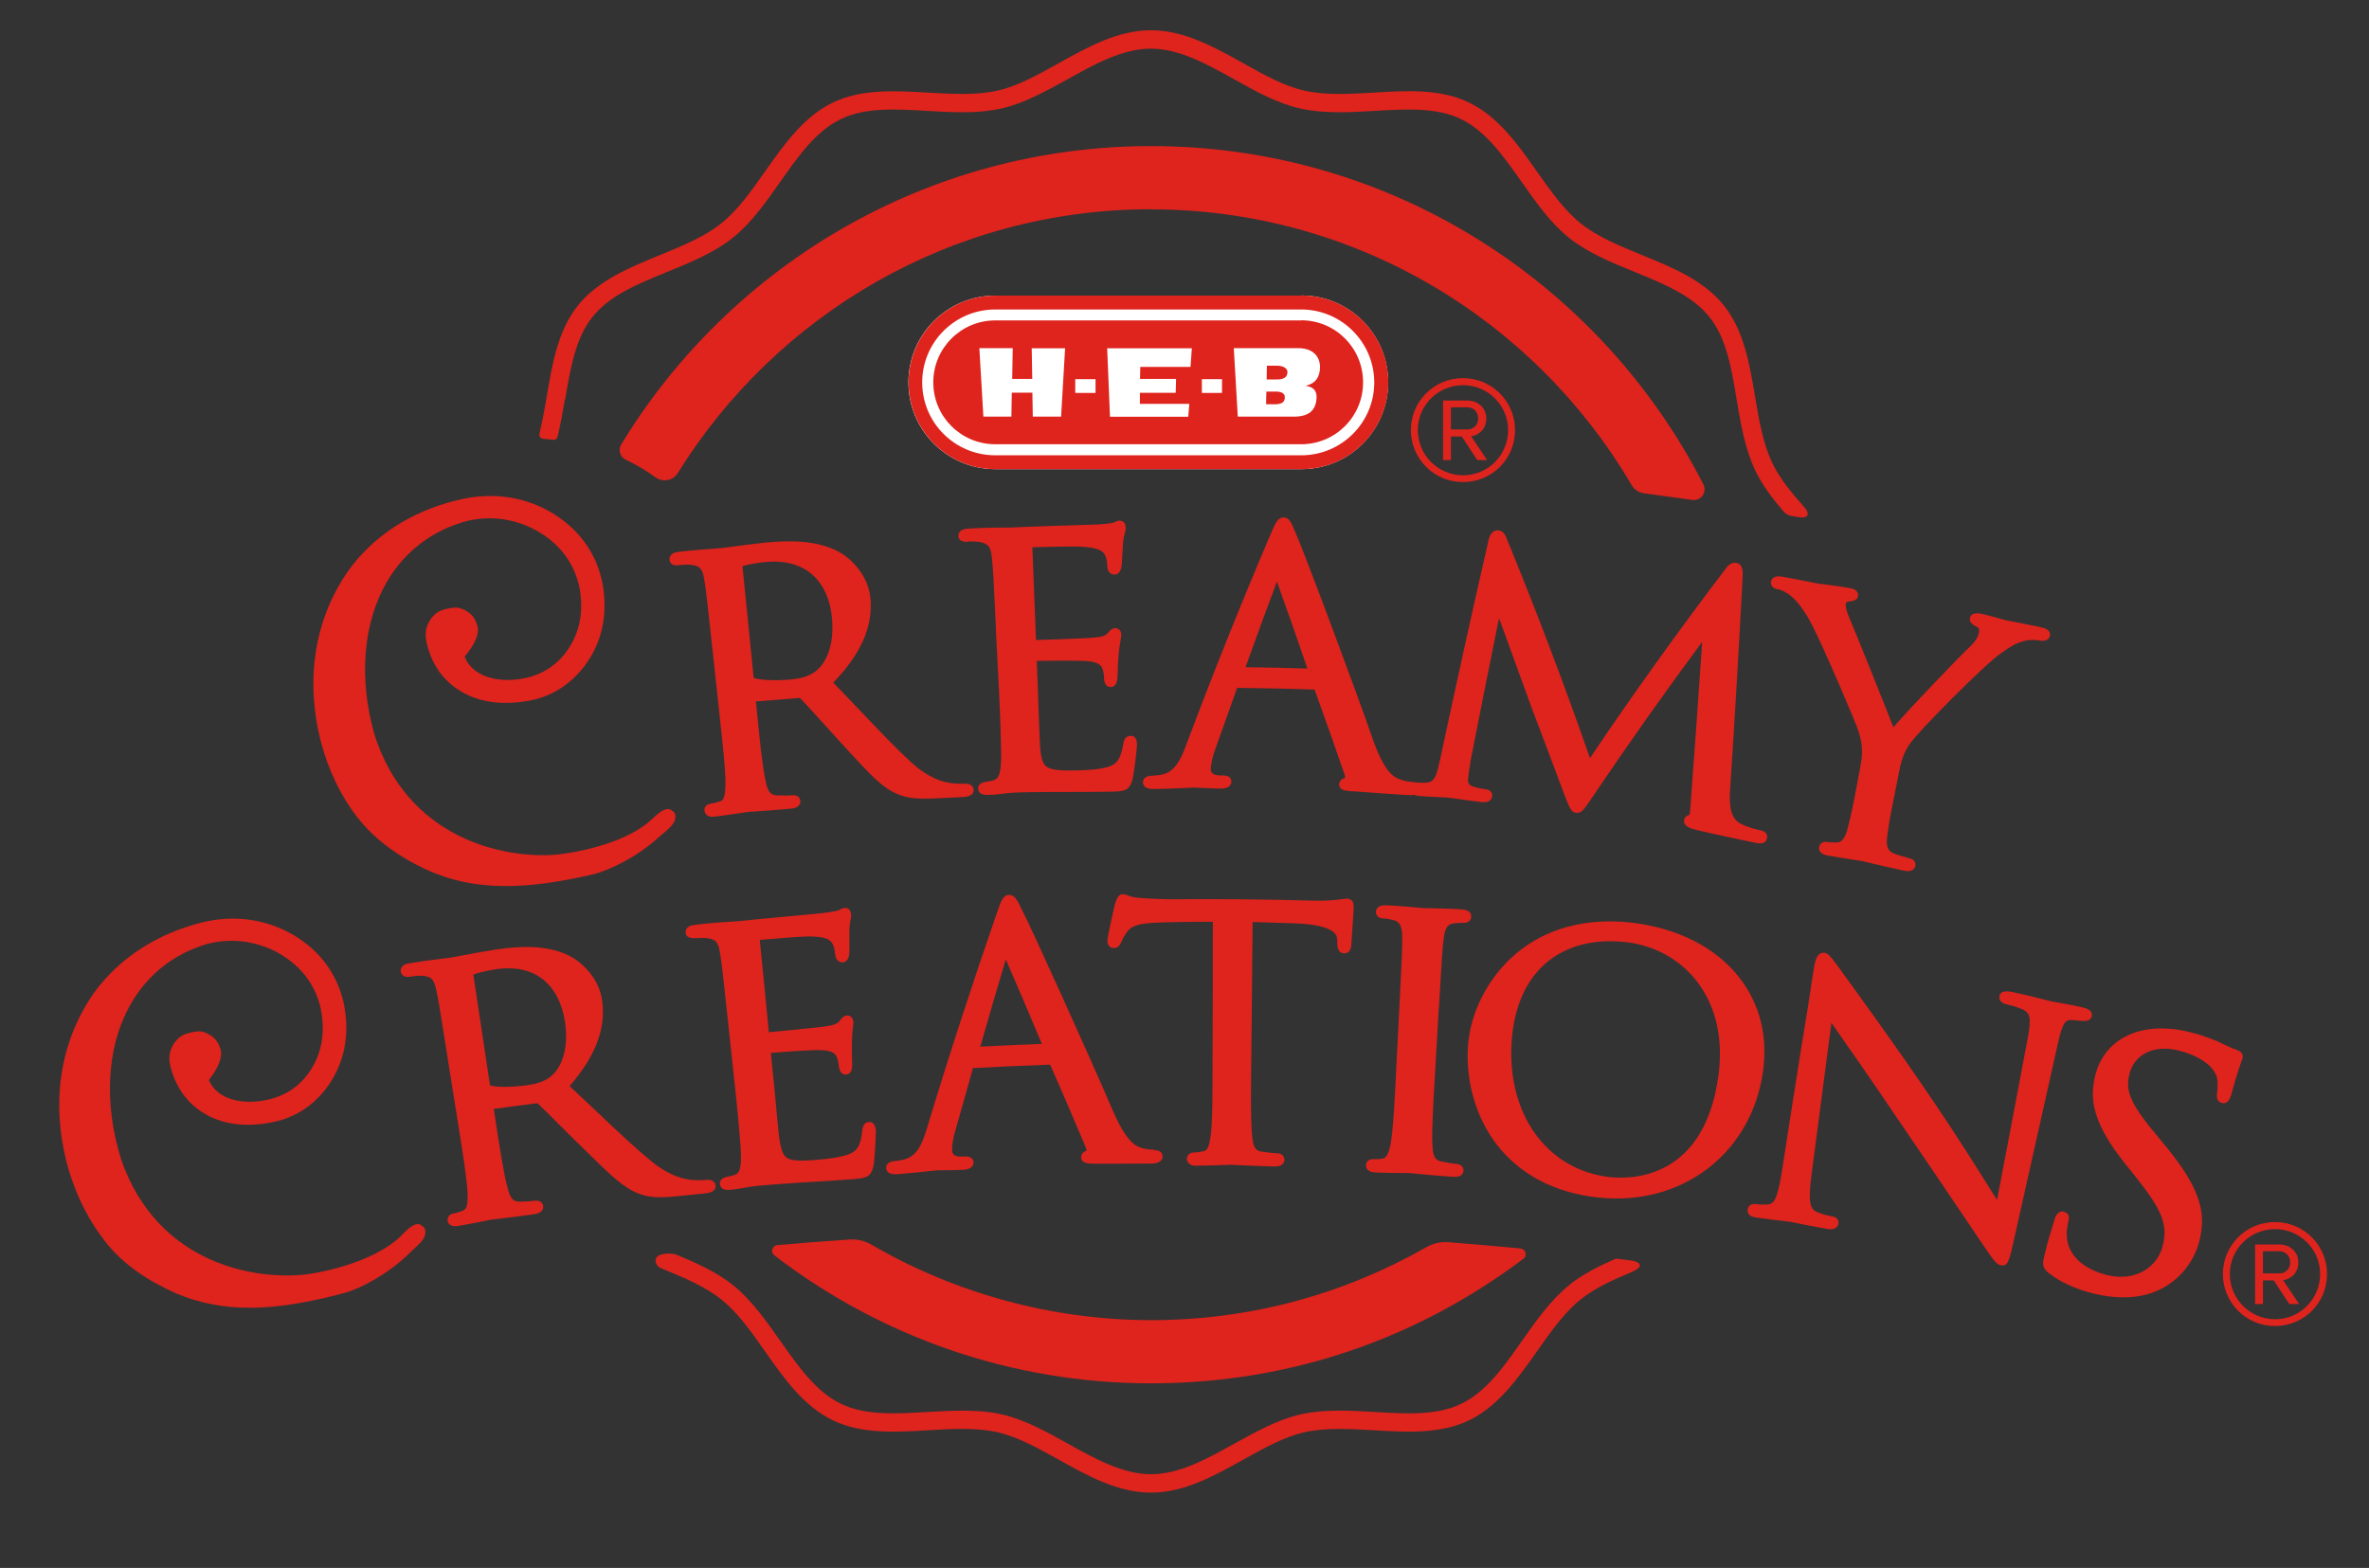 <svg width="213" height="141" viewBox="0 0 213 141" fill="none" xmlns="http://www.w3.org/2000/svg">
<rect x="0" y="0" width="213" height="141" fill="#333333" stroke="none"/>
<path d="M32.158 73.532C33.575 75.354 35.616 76.912 38.21 78.147C40.443 79.177 42.761 79.681 45.487 79.681C47.756 79.681 50.302 79.333 53.328 78.626C54.841 78.255 57.327 77.02 59.128 75.378C59.308 75.222 59.476 75.078 59.632 74.947C60.341 74.347 60.845 73.916 60.701 73.209L60.677 73.149C60.593 73.005 60.521 72.957 60.449 72.921C60.413 72.909 60.389 72.897 60.341 72.837C60.113 72.669 59.656 72.657 58.708 73.58C57.123 75.162 53.809 76.421 50.05 76.852C45.343 77.26 36.601 75.45 33.647 65.981C32.242 60.983 32.65 56.021 34.764 52.365C36.385 49.561 38.918 47.643 42.077 46.828C44.154 46.361 46.255 46.648 48.177 47.679C50.35 48.878 51.707 50.723 52.127 52.989C52.512 55.278 52.031 57.256 50.698 58.898C49.81 59.964 48.705 60.636 47.324 60.959C44.682 61.535 42.413 60.767 41.776 59.041C42.173 58.586 43.121 57.375 42.953 56.405C42.773 55.65 42.485 55.254 41.836 54.882C41.296 54.619 41.044 54.547 40.047 54.775C39.471 54.93 39.171 55.122 38.798 55.578C38.294 56.273 38.186 56.836 38.342 57.735C38.822 59.856 39.927 61.355 41.728 62.337C43.421 63.224 45.379 63.428 47.72 62.985C49.558 62.613 51.119 61.654 52.38 60.12C54.049 58.023 54.673 55.506 54.205 52.629C53.688 49.752 51.995 47.439 49.305 45.929C46.976 44.671 44.43 44.311 41.728 44.838C37.538 45.725 34.055 47.799 31.666 50.855C28.375 55.218 27.367 60.815 28.832 66.628C29.528 69.277 30.585 71.471 32.134 73.52L32.158 73.532Z" fill="#DF231D"/>
<path d="M60.917 50.831C61.206 50.795 61.758 50.759 62.01 50.783C62.947 50.855 63.163 51.167 63.307 52.054C63.475 52.988 63.559 53.803 64.052 58.334L64.664 64.015C64.976 66.88 65.252 69.349 65.228 70.619C65.192 71.602 65.084 71.962 64.76 72.058C64.436 72.166 64.112 72.249 63.908 72.273C63.667 72.297 63.523 72.417 63.451 72.501C63.355 72.609 63.319 72.753 63.343 72.909C63.367 73.112 63.475 73.232 63.559 73.304C63.703 73.412 63.871 73.448 64.052 73.448C64.136 73.448 64.22 73.448 64.304 73.436C64.988 73.352 66.225 73.172 66.862 73.076C67.078 73.04 67.222 73.017 67.258 73.017C67.306 73.017 67.498 73.005 67.786 72.981C68.531 72.933 69.9 72.837 71.136 72.717C71.953 72.645 71.977 72.166 71.965 72.022C71.953 71.878 71.881 71.746 71.773 71.65C71.689 71.578 71.533 71.494 71.281 71.518C71.028 71.542 70.368 71.542 69.888 71.53C69.275 71.506 69.047 71.231 68.843 70.26C68.555 68.989 68.302 66.532 68.026 63.68L67.966 63.08C69.251 62.972 70.536 62.865 71.833 62.769C71.893 62.769 71.905 62.769 71.965 62.805C72.361 63.212 73.046 63.967 73.838 64.842C74.487 65.549 75.183 66.341 75.844 67.048L76.528 67.791C78.185 69.589 79.266 70.775 80.587 71.362C81.511 71.782 82.388 71.878 84.177 71.794C84.922 71.758 85.678 71.722 86.423 71.686C86.843 71.662 87.564 71.638 87.54 71.015C87.528 70.703 87.227 70.452 86.831 70.476C86.639 70.476 86.231 70.5 85.666 70.44C84.85 70.356 83.577 70.056 81.896 68.522C80.599 67.335 79.122 65.789 77.417 63.991C76.636 63.176 75.808 62.301 74.919 61.39C77.369 58.837 78.437 56.476 78.281 53.983C78.137 51.706 76.456 50.196 75.483 49.656C73.43 48.53 70.908 48.602 68.927 48.782C68.183 48.853 66.706 49.045 65.721 49.177C65.325 49.225 65.024 49.273 64.916 49.285C64.88 49.285 64.772 49.285 64.592 49.309C63.896 49.357 62.275 49.477 61.062 49.62C60.797 49.644 60.497 49.704 60.317 49.92C60.221 50.04 60.185 50.184 60.197 50.352C60.209 50.495 60.281 50.615 60.389 50.711C60.521 50.819 60.713 50.867 60.906 50.843L60.917 50.831ZM67.762 60.959C67.426 57.603 67.102 54.259 66.754 50.915C67.018 50.819 67.858 50.627 68.915 50.531C70.548 50.388 71.953 50.759 72.974 51.622C74.054 52.545 74.703 53.995 74.823 55.829C74.967 57.855 74.403 59.557 73.31 60.384C72.626 60.911 71.725 61.043 71.1 61.103C69.563 61.247 68.195 61.139 67.762 60.959V60.959Z" fill="#DF231D"/>
<path d="M86.987 48.686C87.275 48.698 87.708 48.686 87.948 48.722C88.872 48.853 89.064 49.165 89.173 50.076C89.281 51.023 89.329 51.85 89.545 56.428V56.692L89.821 62.11C89.953 64.866 89.989 66.436 90.013 67.611C90.061 69.96 89.629 70.08 89.269 70.188C89.137 70.236 89.016 70.248 88.836 70.272L88.584 70.308C88.008 70.44 87.936 70.739 87.948 70.907C87.972 71.291 88.236 71.483 88.74 71.483C88.776 71.483 88.812 71.483 88.848 71.483C89.329 71.483 89.773 71.423 90.193 71.375C90.529 71.339 90.854 71.291 91.19 71.279C92.175 71.231 93.279 71.231 94.36 71.219H95.141C95.549 71.219 95.921 71.219 96.341 71.219C97.194 71.219 98.191 71.219 99.776 71.195C101.025 71.171 101.541 71.171 101.829 70.08C101.985 69.421 102.225 67.311 102.225 67C102.225 66.796 102.225 66.137 101.637 66.173C101.121 66.173 101.025 66.7 100.989 66.952C100.748 68.258 100.448 68.702 99.656 68.954C98.839 69.205 97.806 69.253 96.906 69.277C95.921 69.301 94.948 69.301 94.396 69.097C93.832 68.906 93.628 68.462 93.52 67.216C93.484 66.76 93.412 64.794 93.363 63.356C93.339 62.781 93.327 62.278 93.315 61.978L93.219 59.437C94.072 59.413 96.942 59.389 97.734 59.449C98.947 59.545 99.079 59.988 99.139 60.192C99.211 60.396 99.259 60.647 99.259 60.923C99.271 61.666 99.644 61.786 99.872 61.786C100.22 61.786 100.424 61.51 100.472 60.959C100.472 60.815 100.484 60.623 100.496 60.42C100.496 60.012 100.52 59.497 100.58 58.873C100.628 58.25 100.712 57.819 100.76 57.543C100.796 57.339 100.82 57.196 100.82 57.112C100.82 56.656 100.52 56.488 100.268 56.488C99.968 56.488 99.8 56.704 99.596 56.932C99.379 57.184 99.079 57.279 98.203 57.351C97.698 57.399 95.657 57.471 94.3 57.519C93.808 57.531 93.388 57.555 93.147 57.555L92.823 49.213C93.664 49.189 96.75 49.117 97.266 49.165C98.815 49.261 99.235 49.561 99.403 50.028C99.5 50.244 99.548 50.567 99.56 50.903C99.572 51.646 100.112 51.67 100.22 51.67C100.388 51.67 100.784 51.574 100.857 50.795C100.893 50.244 100.917 49.788 100.941 49.405L100.965 48.949C101.001 48.446 101.085 48.122 101.145 47.895C101.193 47.727 101.217 47.607 101.217 47.475C101.217 47.247 101.157 47.08 101.037 46.96C100.941 46.864 100.832 46.84 100.688 46.816C100.508 46.816 100.388 46.876 100.16 46.984C100.16 46.984 99.92 47.092 98.743 47.163C98.179 47.175 91.166 47.403 90.938 47.439C88.836 47.439 87.888 47.487 87.131 47.535H87.059C86.771 47.559 86.495 47.595 86.315 47.799C86.243 47.883 86.159 48.014 86.171 48.218C86.195 48.686 86.699 48.722 86.987 48.734V48.686Z" fill="#DF231D"/>
<path d="M103.834 70.955C104.795 70.943 105.864 70.895 106.596 70.859C106.992 70.847 107.281 70.835 107.401 70.823C107.545 70.823 107.845 70.835 108.193 70.859C108.698 70.883 109.322 70.919 109.766 70.919C110.127 70.919 110.391 70.835 110.547 70.68C110.655 70.572 110.715 70.44 110.715 70.296C110.715 70.116 110.643 69.984 110.571 69.924C110.403 69.757 110.151 69.733 109.922 69.733H109.634C109.37 69.733 108.866 69.625 108.866 69.217C108.866 68.714 109.022 68.007 109.298 67.288C109.946 65.478 110.595 63.668 111.231 61.858C113.561 61.882 115.89 61.93 118.196 62.014C119.121 64.555 120.021 67.12 120.886 69.637C120.958 69.865 120.922 69.96 120.946 69.96C120.466 70.056 120.418 70.416 120.406 70.524C120.382 71.051 120.946 71.111 121.546 71.159H121.69C123.66 71.315 125.737 71.447 126.47 71.495H126.65C126.71 71.507 126.77 71.507 126.83 71.507C126.95 71.507 127.034 71.495 127.118 71.471C127.238 71.519 127.394 71.555 127.574 71.579C128.091 71.626 128.847 71.662 129.436 71.686C129.808 71.698 130.12 71.722 130.228 71.734C130.312 71.734 130.552 71.782 130.877 71.818C131.513 71.914 132.474 72.046 133.242 72.13C133.987 72.214 134.143 71.806 134.167 71.567C134.191 71.303 134.011 71.015 133.53 70.967C133.35 70.943 132.978 70.907 132.474 70.74C132.125 70.632 131.945 70.476 132.005 69.948C132.053 69.481 132.113 69.085 132.198 68.642V68.546C133.038 64.255 133.903 59.904 134.779 55.59C134.923 55.985 135.091 56.453 135.284 56.968C136.208 59.509 137.613 63.356 137.757 63.776C137.853 64.004 139.03 67.132 139.811 69.205L140.663 71.483C141.132 72.693 141.264 73.029 141.696 73.089C142.176 73.161 142.368 72.861 143.029 71.902L143.329 71.459C146.439 66.844 149.705 62.23 153.044 57.723C152.707 62.685 152.359 67.671 151.987 72.549C151.963 72.933 151.939 73.185 151.891 73.28C151.711 73.328 151.471 73.412 151.423 73.748C151.326 74.323 152.023 74.503 152.527 74.635C153.668 74.922 157.21 75.666 157.919 75.809C158.003 75.821 158.123 75.845 158.255 75.845C158.507 75.845 158.808 75.761 158.88 75.354C158.904 75.21 158.88 75.078 158.796 74.958C158.687 74.803 158.519 74.707 158.255 74.659C157.967 74.599 157.282 74.467 156.478 74.059C155.481 73.532 155.481 72.154 155.565 70.895C155.974 64.591 156.358 58.202 156.682 51.898C156.706 51.49 156.742 50.723 156.106 50.615C155.601 50.532 155.289 50.963 155.145 51.155C150.93 56.704 146.823 62.421 142.957 68.174C140.663 61.582 138.142 54.942 135.476 48.446C135.392 48.218 135.212 47.739 134.695 47.691C134.299 47.655 133.963 47.991 133.843 48.554C132.342 55.086 130.889 61.714 129.496 68.234L129.436 68.486C129.183 69.649 129.003 70.32 128.319 70.368C127.875 70.416 127.682 70.392 127.43 70.368C127.37 70.368 127.322 70.368 127.274 70.368C127.178 70.332 127.07 70.32 126.986 70.32C126.698 70.308 126.253 70.236 125.857 70.08C125.233 69.865 124.464 69.301 123.528 66.748C121.919 62.074 117.055 49.105 116.479 47.895C116.095 46.936 115.89 46.54 115.41 46.528C114.918 46.528 114.69 46.984 114.281 47.943C111.604 54.223 109.034 60.636 106.644 67.012C106.068 68.582 105.491 69.517 104.303 69.685C104.063 69.721 103.786 69.757 103.582 69.757C102.85 69.769 102.766 70.164 102.766 70.344C102.778 70.967 103.522 70.955 103.762 70.955H103.834ZM111.988 60C112.9 57.447 113.849 54.858 114.81 52.305C115.746 54.894 116.671 57.531 117.548 60.12C115.71 60.06 113.837 60.024 111.988 60V60ZM117.884 60.504V60.12H117.896V60.504H117.884Z" fill="#DF231D"/>
<path d="M159.876 52.989C160.093 53.025 160.645 53.264 161.065 53.624C161.666 54.127 162.338 55.062 162.89 56.141C163.863 57.963 166.997 65.298 167.129 65.838C167.381 66.76 167.562 67.432 167.261 68.978L166.769 71.603C166.673 72.082 166.433 73.341 166.109 74.563C165.965 75.102 165.688 75.762 165.172 75.762C164.92 75.762 164.548 75.762 164.283 75.714C163.851 75.642 163.611 75.894 163.563 76.157C163.515 76.433 163.599 76.792 164.319 76.936C164.932 77.044 165.989 77.212 166.697 77.32C167.069 77.38 167.333 77.416 167.394 77.428C167.442 77.428 167.61 77.476 167.886 77.547C168.606 77.715 169.975 78.039 171.212 78.303C171.332 78.327 171.452 78.339 171.548 78.339C171.716 78.339 171.861 78.303 171.969 78.231C172.101 78.147 172.185 78.015 172.209 77.871C172.269 77.607 172.137 77.284 171.704 77.188C171.452 77.128 170.804 76.936 170.372 76.792C169.759 76.577 169.567 76.157 169.675 75.282C169.831 73.988 170.095 72.693 170.179 72.274L170.696 69.673C170.888 68.678 171.068 67.827 171.716 66.892C172.497 65.742 178.501 59.689 179.918 58.742C180.843 58.083 181.239 57.855 181.923 57.663C182.44 57.507 183.028 57.531 183.376 57.603C183.965 57.723 184.253 57.447 184.313 57.172C184.373 56.908 184.229 56.572 183.64 56.441C183.16 56.321 181.671 56.033 180.879 55.877C180.602 55.829 180.41 55.781 180.362 55.781C180.278 55.758 180.11 55.709 179.882 55.65C179.426 55.518 178.753 55.326 178.141 55.194C177.54 55.086 177.192 55.206 177.12 55.566C177.036 55.985 177.408 56.201 177.769 56.393C177.853 56.429 178.009 56.501 177.913 56.932C177.829 57.328 177.564 57.735 177.132 58.143C176.328 58.886 171.813 63.56 170.239 65.406C169.363 63.153 166.577 56.213 166.181 55.326C166.013 54.883 165.917 54.535 165.965 54.259C165.977 54.175 166.109 54.115 166.193 54.103C166.265 54.092 166.337 54.08 166.397 54.068C166.637 54.032 166.985 53.984 167.057 53.624C167.105 53.348 166.961 53.181 166.877 53.109C166.757 53.001 166.601 52.941 166.349 52.893C165.388 52.713 164.452 52.605 163.887 52.533C163.695 52.509 163.551 52.497 163.491 52.485C163.455 52.485 163.275 52.437 163.011 52.389C162.182 52.222 160.633 51.922 160.129 51.838C159.384 51.754 159.252 52.174 159.228 52.306C159.18 52.653 159.432 52.941 159.852 53.001L159.876 52.989Z" fill="#DF231D"/>
<path d="M38.174 110.46C38.09 110.329 38.018 110.281 37.934 110.233C37.898 110.221 37.874 110.209 37.826 110.149C37.634 110.017 37.177 109.945 36.229 110.964C34.704 112.618 31.437 114.008 27.691 114.583C22.996 115.183 14.17 113.697 10.903 104.3C9.342 99.338 9.583 94.352 11.564 90.636C13.077 87.795 15.515 85.806 18.601 84.895C20.63 84.356 22.744 84.571 24.689 85.518C26.886 86.645 28.327 88.419 28.832 90.672C29.3 92.937 28.904 94.951 27.655 96.629C26.814 97.732 25.734 98.451 24.377 98.822C21.759 99.505 19.465 98.81 18.781 97.12C19.165 96.641 20.054 95.406 19.85 94.436C19.633 93.692 19.333 93.309 18.685 92.961C18.144 92.71 17.892 92.662 16.908 92.913C16.343 93.081 16.055 93.285 15.695 93.752C15.226 94.46 15.13 95.023 15.322 95.922C15.887 98.019 17.04 99.493 18.865 100.404C20.582 101.231 22.551 101.363 24.869 100.836C26.682 100.392 28.207 99.374 29.396 97.791C30.981 95.622 31.485 93.081 30.909 90.24C30.285 87.388 28.507 85.147 25.77 83.744C23.404 82.582 20.87 82.306 18.204 82.941C14.086 83.972 10.711 86.165 8.442 89.294C5.32 93.764 4.515 99.386 6.16 105.139C6.941 107.776 8.07 109.933 9.679 111.923C11.156 113.709 13.257 115.183 15.887 116.333C17.916 117.184 20.054 117.604 22.467 117.604C24.881 117.604 27.751 117.148 31.053 116.249C32.566 115.818 34.992 114.476 36.733 112.774C36.901 112.606 37.069 112.462 37.213 112.318C37.898 111.683 38.39 111.239 38.21 110.532L38.186 110.472L38.174 110.46Z" fill="#DF231D"/>
<path d="M63.595 106.097C63.403 106.109 62.995 106.157 62.43 106.121C61.614 106.073 60.329 105.858 58.552 104.419C57.147 103.269 55.526 101.747 53.664 99.973C52.896 99.242 52.079 98.474 51.215 97.671C53.52 94.999 54.457 92.577 54.157 90.096C53.893 87.831 52.139 86.417 51.143 85.925C49.053 84.907 46.544 85.098 44.598 85.386C43.866 85.494 42.437 85.758 41.476 85.937C41.068 86.009 40.756 86.069 40.648 86.093C40.612 86.093 40.492 86.117 40.299 86.141C39.567 86.237 38.03 86.417 36.853 86.621C36.577 86.656 36.289 86.728 36.133 86.956C36.072 87.04 36.001 87.184 36.036 87.388C36.06 87.531 36.133 87.651 36.253 87.735C36.385 87.831 36.577 87.867 36.769 87.843C37.057 87.795 37.598 87.735 37.85 87.747C38.786 87.771 39.002 88.071 39.207 88.946C39.411 89.857 39.555 90.732 40.215 94.927L40.299 95.478L41.176 100.967C41.62 103.748 42.005 106.145 42.041 107.404C42.053 108.387 41.956 108.746 41.632 108.866C41.308 108.998 40.996 109.094 40.792 109.118C40.552 109.154 40.419 109.274 40.347 109.369C40.263 109.489 40.227 109.633 40.251 109.777C40.287 110.017 40.444 110.268 40.936 110.268C41.02 110.268 41.128 110.268 41.236 110.244C41.932 110.125 43.193 109.873 43.818 109.753C44.01 109.717 44.142 109.681 44.178 109.681C44.226 109.681 44.406 109.657 44.67 109.621C45.415 109.537 46.796 109.369 48.045 109.19C48.861 109.07 48.861 108.59 48.837 108.447C48.801 108.183 48.561 107.919 48.129 107.979C47.877 108.015 47.204 108.051 46.748 108.063C46.135 108.063 45.895 107.799 45.643 106.852C45.295 105.594 44.898 103.029 44.49 100.32L44.394 99.721C45.667 99.541 46.952 99.385 48.225 99.218C48.297 99.218 48.297 99.218 48.357 99.242C48.753 99.613 49.45 100.296 50.242 101.099C50.939 101.794 51.719 102.574 52.452 103.281L53.136 103.952C54.901 105.678 56.066 106.816 57.411 107.332C58.36 107.691 59.236 107.751 61.025 107.56C61.77 107.476 62.514 107.404 63.259 107.332C63.739 107.284 64.039 107.224 64.22 107.008C64.28 106.924 64.364 106.792 64.34 106.613C64.34 106.481 64.268 106.349 64.147 106.253C64.003 106.133 63.811 106.085 63.595 106.097V106.097ZM44.058 97.611C43.554 94.279 43.061 90.959 42.557 87.639C42.809 87.531 43.638 87.304 44.682 87.148C46.291 86.92 47.696 87.22 48.753 88.023C49.882 88.886 50.602 90.312 50.831 92.134C51.083 94.148 50.614 95.874 49.57 96.76C48.921 97.324 48.021 97.504 47.408 97.588C45.895 97.803 44.514 97.767 44.082 97.611H44.058Z" fill="#DF231D"/>
<path d="M78.125 100.895C77.609 100.931 77.549 101.459 77.525 101.71C77.368 103.017 77.104 103.484 76.324 103.796C75.519 104.096 74.498 104.203 73.598 104.287C72.625 104.371 71.641 104.431 71.076 104.263C70.5 104.108 70.272 103.676 70.079 102.442C70.007 101.998 69.827 100.032 69.695 98.594C69.647 98.019 69.599 97.515 69.563 97.216L69.311 94.687C70.139 94.615 72.997 94.399 73.802 94.435C75.015 94.459 75.171 94.903 75.243 95.082C75.327 95.274 75.387 95.526 75.411 95.802C75.471 96.557 75.867 96.641 76.084 96.629C76.6 96.593 76.624 95.981 76.624 95.766C76.624 95.622 76.624 95.454 76.612 95.25C76.6 94.831 76.576 94.315 76.6 93.68C76.612 93.057 76.66 92.625 76.696 92.338C76.72 92.134 76.732 91.99 76.732 91.906C76.696 91.475 76.408 91.307 76.144 91.319C75.855 91.343 75.687 91.558 75.495 91.81C75.291 92.074 75.003 92.182 74.138 92.314C73.634 92.385 71.568 92.589 70.2 92.721C69.743 92.769 69.359 92.805 69.131 92.829L68.314 84.523C69.119 84.451 72.013 84.211 72.649 84.211C72.685 84.211 72.709 84.211 72.733 84.211C74.258 84.211 74.691 84.499 74.883 84.942C74.991 85.146 75.063 85.47 75.087 85.805C75.147 86.525 75.639 86.549 75.795 86.537C75.963 86.525 76.348 86.405 76.372 85.614C76.372 85.062 76.372 84.607 76.372 84.223V83.756C76.372 83.252 76.432 82.929 76.48 82.689C76.516 82.521 76.54 82.389 76.528 82.258C76.48 81.622 76.023 81.634 75.963 81.646C75.771 81.658 75.651 81.73 75.447 81.838C75.447 81.838 75.219 81.958 74.054 82.102L73.346 82.174C68.494 82.617 66.453 82.821 66.345 82.845C64.231 82.965 63.295 83.073 62.502 83.168C62.226 83.204 61.938 83.252 61.77 83.468C61.698 83.552 61.626 83.696 61.65 83.9C61.698 84.367 62.226 84.367 62.49 84.367C62.598 84.367 62.73 84.367 62.85 84.355C63.055 84.355 63.295 84.331 63.439 84.355C64.364 84.427 64.58 84.739 64.724 85.626C64.892 86.596 64.988 87.447 65.492 92.206L66.069 97.587C66.357 100.284 66.489 101.866 66.585 103.065C66.765 105.414 66.345 105.558 65.997 105.678C65.865 105.726 65.745 105.75 65.564 105.786L65.324 105.834C64.76 105.989 64.7 106.301 64.724 106.469C64.748 106.72 64.904 107.008 65.456 107.008C65.516 107.008 65.588 107.008 65.66 106.996C66.129 106.96 66.573 106.876 67.005 106.804C67.342 106.744 67.666 106.684 67.99 106.649C68.951 106.553 70.043 106.481 71.088 106.409L71.929 106.349C72.337 106.325 72.721 106.301 73.153 106.277C74.006 106.229 74.991 106.169 76.564 106.049C77.813 105.953 78.317 105.917 78.545 104.803C78.653 104.144 78.761 102.01 78.749 101.698C78.737 101.495 78.677 100.859 78.113 100.895H78.125Z" fill="#DF231D"/>
<path d="M103.834 103.401C103.546 103.389 103.102 103.365 102.694 103.245C102.057 103.077 101.253 102.574 100.148 100.093C98.131 95.346 92.487 82.905 91.862 81.767C91.454 80.904 91.202 80.448 90.71 80.472C90.205 80.496 90.025 80.975 89.677 81.958C87.443 88.407 85.306 94.975 83.337 101.483C82.856 103.077 82.352 104.06 81.163 104.3C80.947 104.348 80.659 104.396 80.455 104.408C79.722 104.468 79.662 104.863 79.674 105.043C79.722 105.522 80.166 105.594 80.479 105.594C80.575 105.594 80.647 105.594 80.707 105.594C81.656 105.522 82.712 105.402 83.433 105.33C83.841 105.283 84.141 105.259 84.261 105.247C84.405 105.247 84.706 105.235 85.054 105.235C85.57 105.235 86.183 105.223 86.627 105.199C86.987 105.175 87.251 105.079 87.395 104.911C87.491 104.803 87.539 104.659 87.527 104.515C87.515 104.264 87.347 103.964 86.699 104H86.411C86.147 104.036 85.642 103.952 85.618 103.545C85.582 103.041 85.69 102.322 85.918 101.591C86.447 99.745 86.975 97.887 87.479 96.053L87.455 95.67L87.479 96.053C89.761 95.922 92.091 95.826 94.42 95.742C95.501 98.199 96.582 100.692 97.614 103.161C97.71 103.377 97.674 103.485 97.698 103.485C97.23 103.617 97.206 103.976 97.206 104.084C97.218 104.611 97.782 104.635 98.383 104.647H98.539C100.484 104.647 102.526 104.647 103.294 104.635H103.522C103.75 104.635 103.943 104.611 104.087 104.551C104.495 104.408 104.531 104.084 104.531 104C104.531 103.856 104.471 103.724 104.375 103.617C104.207 103.449 103.967 103.437 103.798 103.437L103.834 103.401ZM88.14 94.124C88.872 91.535 89.653 88.898 90.433 86.273C91.526 88.79 92.619 91.343 93.676 93.872C91.838 93.944 89.977 94.028 88.14 94.124Z" fill="#DF231D"/>
<path d="M121.21 80.796C121.138 80.796 121.006 80.808 120.838 80.832C120.682 80.856 120.478 80.891 120.189 80.915C119.625 80.987 118.832 81.023 117.836 80.987C113.621 80.868 109.346 80.832 105.119 80.868C104.699 80.868 103.426 80.82 102.465 80.748C101.937 80.724 101.625 80.604 101.397 80.52C101.241 80.46 101.108 80.412 100.94 80.412C100.544 80.412 100.388 80.868 100.268 81.227C100.268 81.227 100.244 81.287 100.244 81.299C100.244 81.323 99.559 84.212 99.571 84.619C99.571 85.075 99.872 85.254 100.148 85.266C100.604 85.254 100.76 84.847 100.808 84.727C100.892 84.535 100.976 84.331 101.325 83.828C101.709 83.277 102.273 83.013 104.447 82.953C105.564 82.917 106.692 82.905 107.821 82.893H109.046C109.046 87.088 109.046 91.307 109.022 95.514C109.022 98.391 109.022 100.872 108.854 102.142C108.71 103.113 108.566 103.449 108.229 103.521C107.893 103.593 107.569 103.64 107.353 103.64C107.101 103.64 106.956 103.736 106.872 103.82C106.776 103.928 106.716 104.06 106.716 104.204C106.716 104.443 106.848 104.635 107.065 104.743C107.197 104.803 107.341 104.851 107.605 104.827C108.229 104.827 109.322 104.791 110.031 104.767C110.379 104.767 110.631 104.743 110.691 104.743C110.727 104.743 110.883 104.743 111.135 104.767C111.832 104.803 113.285 104.863 114.594 104.899H114.63C114.846 104.899 115.014 104.863 115.146 104.803C115.362 104.695 115.482 104.515 115.482 104.288C115.482 104.012 115.29 103.724 114.858 103.712C114.606 103.712 113.933 103.64 113.477 103.569C112.876 103.485 112.672 103.173 112.588 102.19C112.444 100.92 112.468 98.427 112.504 95.55C112.552 91.343 112.588 87.124 112.624 82.917C113.045 82.929 113.453 82.941 113.873 82.953C114.75 82.977 115.614 83.001 116.491 83.037C120.129 83.193 120.201 84.14 120.225 84.463C120.225 84.547 120.225 84.619 120.237 84.691C120.237 84.727 120.237 84.763 120.237 84.835C120.249 85.123 120.273 85.71 120.862 85.734C121.054 85.734 121.246 85.65 121.354 85.482C121.438 85.35 121.486 85.182 121.498 84.979C121.498 84.859 121.534 84.499 121.558 84.044C121.618 83.265 121.69 82.186 121.714 81.599C121.726 81.107 121.558 80.844 121.186 80.832L121.21 80.796Z" fill="#DF231D"/>
<path d="M129.376 90.624C129.64 86.129 129.688 85.314 129.808 84.367C129.94 83.3 130.228 83.085 130.828 83.025C131.201 82.989 131.393 82.977 131.597 82.989C131.789 83.013 131.981 82.941 132.101 82.833C132.209 82.737 132.269 82.605 132.281 82.462C132.305 82.042 132.005 81.814 131.405 81.778C130.636 81.718 129.255 81.694 128.511 81.671C128.283 81.671 128.127 81.671 128.079 81.671C128.043 81.671 127.899 81.659 127.682 81.635C126.986 81.575 125.521 81.443 124.656 81.407C124.044 81.395 123.732 81.587 123.708 82.006C123.708 82.33 123.96 82.581 124.332 82.593C124.524 82.593 124.933 82.641 125.293 82.749C125.749 82.869 126.061 83.157 126.073 84.163C126.097 85.146 126.049 85.997 125.809 90.78L125.533 96.197C125.401 98.942 125.269 101.531 125.041 102.813C124.86 103.748 124.656 104.132 124.308 104.192C124.056 104.24 123.732 104.252 123.564 104.24C123.359 104.228 123.191 104.264 123.071 104.335C122.915 104.431 122.819 104.587 122.819 104.767C122.807 105.055 122.939 105.402 123.672 105.438C124.284 105.462 125.317 105.486 126.037 105.486C126.422 105.486 126.71 105.486 126.782 105.498C126.83 105.498 127.01 105.522 127.298 105.546C128.043 105.618 129.436 105.75 130.696 105.834C130.744 105.834 130.78 105.834 130.816 105.834C131.477 105.834 131.573 105.438 131.585 105.27C131.585 105.139 131.549 105.007 131.465 104.899C131.345 104.755 131.141 104.671 130.877 104.659C130.72 104.647 130.084 104.551 129.628 104.455C129.027 104.335 128.847 104.024 128.799 103.041C128.715 101.783 128.859 99.337 129.027 96.509L129.364 90.636L129.376 90.624Z" fill="#DF231D"/>
<path d="M156.418 87.951C154.28 85.183 150.762 83.409 146.535 82.953C142.512 82.534 138.97 83.504 136.292 85.77C133.819 87.855 132.173 91.055 131.981 94.136C131.789 97.216 132.678 100.344 134.407 102.706C136.496 105.546 139.715 107.272 143.725 107.692C144.278 107.752 144.83 107.776 145.37 107.776C152.083 107.776 157.487 103.233 158.495 96.485C158.976 93.273 158.255 90.324 156.418 87.951V87.951ZM154.497 96.797C153.212 106.014 146.739 106.062 144.782 105.858C139.078 105.235 135.44 100.165 135.92 93.549C136.148 90.504 137.241 88.071 139.078 86.537C140.579 85.29 142.524 84.643 144.77 84.643C145.202 84.643 145.659 84.667 146.115 84.715C148.709 84.991 150.99 86.237 152.539 88.215C154.292 90.456 154.965 93.417 154.497 96.797V96.797Z" fill="#DF231D"/>
<path d="M186.378 91.739C186.774 91.763 186.979 91.787 187.255 91.81C187.831 91.858 188.023 91.607 188.071 91.391C188.203 90.816 187.519 90.66 187.231 90.588C186.282 90.372 185.453 90.228 184.901 90.132C184.673 90.097 184.493 90.061 184.385 90.037C184.277 90.013 184.061 89.953 183.76 89.881C183.052 89.701 181.983 89.425 180.926 89.21C180.59 89.15 179.882 89.006 179.774 89.581C179.726 89.797 179.774 90.18 180.494 90.336C180.65 90.372 181.191 90.492 181.815 90.756C182.475 91.067 182.704 91.391 182.295 93.477C181.395 98.283 180.47 103.101 179.557 107.907C179.413 107.68 179.245 107.416 179.065 107.128C177.876 105.234 175.895 102.07 173.986 99.266C170.551 94.172 166.925 89.21 165.736 87.567C165.532 87.28 165.388 87.088 165.316 86.98C165.244 86.896 165.172 86.776 165.076 86.669C164.655 86.093 164.379 85.734 164.055 85.686C163.887 85.662 163.731 85.686 163.599 85.794C163.323 85.997 163.178 86.405 163.022 87.472C162.602 90.288 162.506 90.864 162.338 91.882C162.158 92.985 161.87 94.663 160.981 100.392L160.284 104.887C159.888 107.464 159.612 108.219 159.048 108.291C158.543 108.375 157.955 108.291 157.847 108.279C157.415 108.219 157.174 108.471 157.138 108.746C157.054 109.37 157.703 109.465 157.919 109.489C158.867 109.633 159.768 109.729 160.369 109.801C160.645 109.837 160.849 109.861 160.945 109.873C161.029 109.885 161.197 109.921 161.437 109.969C162.026 110.089 162.998 110.292 164.247 110.508C164.499 110.556 164.679 110.556 164.824 110.52C165.076 110.46 165.244 110.292 165.292 110.053C165.316 109.909 165.292 109.753 165.208 109.645C165.148 109.549 165.016 109.429 164.763 109.393C164.463 109.346 163.827 109.202 163.323 108.974C162.77 108.71 162.542 108.123 162.878 105.642C163.479 101.087 164.079 96.533 164.667 91.978C165.868 93.692 168.51 97.48 171.128 101.363C172.869 103.904 174.922 106.948 176.291 108.974C177.12 110.209 177.696 111.06 177.792 111.203C179.281 113.409 179.485 113.696 179.894 113.78C179.954 113.792 180.014 113.804 180.062 113.804C180.566 113.804 180.71 113.169 181.095 111.419C182.403 105.57 183.712 99.721 185.021 93.872C185.49 91.703 185.79 91.703 186.39 91.727L186.378 91.739Z" fill="#DF231D"/>
<path d="M201.076 94.388C200.848 94.328 200.62 94.244 200.031 93.956C199.107 93.489 198.134 93.129 196.945 92.829C194.568 92.218 192.382 92.422 190.785 93.393C189.536 94.148 188.696 95.334 188.359 96.821C187.879 98.882 188.155 101.004 191.085 104.659C191.469 105.151 191.866 105.63 192.25 106.121C194.46 108.938 194.928 110.221 194.435 112.102C193.967 113.876 192.094 115.315 189.416 114.655C188.323 114.38 185.766 113.457 185.826 110.856C185.826 110.448 185.922 110.065 185.982 109.801C186.09 109.334 185.946 109.058 185.549 108.962C185.009 108.842 184.805 109.43 184.733 109.645L184.625 110.005C184.433 110.604 184.121 111.599 183.832 112.822C183.64 113.637 183.592 113.984 184.169 114.452C185.237 115.303 186.582 115.914 188.275 116.333C189.188 116.561 190.077 116.669 190.917 116.669C191.842 116.669 192.706 116.537 193.487 116.261C195.937 115.398 197.269 113.373 197.702 111.779C198.35 109.37 198.086 107.188 194.832 103.209L194.099 102.322C191.614 99.362 191.073 98.199 191.445 96.653C191.638 95.826 192.094 95.178 192.766 94.783C193.595 94.28 194.7 94.172 195.888 94.471C198.638 95.178 199.215 96.485 199.323 96.868C199.407 97.156 199.407 97.947 199.335 98.319C199.311 98.534 199.251 99.05 199.779 99.194C199.923 99.23 200.067 99.206 200.187 99.134C200.428 98.99 200.548 98.702 200.656 98.295C201.076 96.725 201.4 95.814 201.544 95.418C201.592 95.286 201.616 95.215 201.628 95.178C201.688 94.963 201.688 94.579 201.088 94.423L201.076 94.388Z" fill="#DF231D"/>
<path d="M103.498 18.829C121.907 18.829 138.021 28.814 146.703 43.628C146.931 44.023 147.34 44.299 147.796 44.359C149.249 44.551 150.702 44.755 152.155 44.958C152.936 45.066 153.512 44.263 153.152 43.556C143.929 25.517 125.137 13.136 103.498 13.136C83.325 13.136 65.624 23.899 55.85 39.972C55.55 40.452 55.754 41.099 56.258 41.339C57.219 41.794 58.107 42.322 58.912 42.909C59.572 43.388 60.497 43.256 60.929 42.561C69.755 28.322 85.522 18.817 103.498 18.817V18.829Z" fill="#DF231D"/>
<path d="M50.818 35.909C51.299 33.081 51.743 30.408 53.268 28.502C54.805 26.572 57.327 25.541 59.992 24.451C62.058 23.612 64.183 22.737 65.876 21.395C67.546 20.064 68.867 18.182 70.139 16.372C71.796 14.011 73.37 11.782 75.615 10.703C77.8 9.648 80.502 9.804 83.36 9.972C85.606 10.104 87.911 10.236 90.049 9.756C92.09 9.289 94.072 8.186 95.981 7.131C98.406 5.777 100.928 4.375 103.474 4.375C106.02 4.375 108.541 5.777 110.967 7.131C112.876 8.198 114.858 9.301 116.899 9.756C119.036 10.236 121.354 10.104 123.599 9.972C126.457 9.804 129.159 9.648 131.345 10.703C133.59 11.782 135.151 14.011 136.82 16.372C138.093 18.182 139.414 20.064 141.083 21.395C142.764 22.737 144.902 23.612 146.967 24.451C149.633 25.541 152.143 26.572 153.692 28.502C155.229 30.42 155.673 33.093 156.141 35.921C156.514 38.127 156.898 40.392 157.835 42.346C158.459 43.64 159.372 44.839 160.356 45.989C160.536 46.205 160.789 46.349 161.077 46.397C161.293 46.433 161.497 46.469 161.713 46.505C162.554 46.648 162.794 46.241 162.218 45.594C161.053 44.287 160.008 43.017 159.348 41.626C158.507 39.888 158.147 37.731 157.799 35.645C157.306 32.733 156.802 29.724 155.001 27.471C153.188 25.206 150.354 24.043 147.616 22.929C145.574 22.09 143.641 21.299 142.14 20.1C140.651 18.913 139.462 17.223 138.189 15.426C136.484 12.992 134.707 10.487 132.077 9.217C129.495 7.97 126.457 8.15 123.515 8.33C121.39 8.45 119.193 8.582 117.283 8.15C115.47 7.743 113.681 6.748 111.796 5.693C109.178 4.231 106.476 2.721 103.486 2.721C100.496 2.721 97.794 4.231 95.176 5.693C93.279 6.748 91.502 7.743 89.689 8.15C87.779 8.582 85.582 8.45 83.456 8.33C80.514 8.162 77.464 7.982 74.895 9.217C72.265 10.487 70.5 12.992 68.782 15.426C67.522 17.223 66.321 18.913 64.832 20.1C63.331 21.299 61.397 22.09 59.356 22.929C56.606 24.055 53.772 25.218 51.959 27.471C50.158 29.724 49.654 32.733 49.161 35.645C48.969 36.772 48.765 37.911 48.501 39.002C48.441 39.229 48.597 39.445 48.825 39.457C49.137 39.481 49.437 39.517 49.738 39.553C49.918 39.577 50.086 39.457 50.134 39.277C50.398 38.175 50.602 37.036 50.794 35.909H50.818Z" fill="#DF231D"/>
<path d="M136.713 112.27C134.551 112.066 132.378 111.875 130.216 111.707C129.52 111.647 128.823 111.827 128.211 112.174C120.922 116.333 112.492 118.718 103.51 118.718C94.528 118.718 85.774 116.249 78.389 111.946C77.777 111.587 77.092 111.419 76.384 111.467C74.222 111.611 72.061 111.779 69.888 111.97C69.431 112.006 69.251 112.606 69.611 112.881C79.002 120.097 90.758 124.4 103.498 124.4C116.239 124.4 127.646 120.229 136.977 113.193C137.349 112.917 137.169 112.318 136.713 112.282V112.27Z" fill="#DF231D"/>
<path d="M141.108 115.555C139.438 116.885 138.117 118.767 136.845 120.577C135.188 122.938 133.614 125.167 131.369 126.246C129.183 127.301 126.482 127.145 123.624 126.977C121.378 126.845 119.061 126.713 116.923 127.193C114.882 127.66 112.9 128.763 110.991 129.817C108.554 131.172 106.044 132.574 103.498 132.574C100.952 132.574 98.431 131.172 96.005 129.817C94.096 128.751 92.114 127.648 90.073 127.193C88.932 126.929 87.743 126.857 86.531 126.857C85.486 126.857 84.417 126.917 83.373 126.977C80.515 127.145 77.813 127.301 75.627 126.246C73.382 125.167 71.821 122.938 70.151 120.577C68.879 118.767 67.558 116.885 65.889 115.555C64.436 114.392 62.647 113.589 60.857 112.846C60.341 112.642 59.536 112.738 59.224 112.906C58.72 113.193 58.972 113.865 59.368 114.02C61.41 114.859 63.343 115.65 64.844 116.849C66.333 118.036 67.522 119.726 68.783 121.523C70.488 123.956 72.265 126.461 74.895 127.732C77.477 128.967 80.515 128.799 83.457 128.619C85.582 128.487 87.779 128.367 89.689 128.799C91.502 129.206 93.291 130.213 95.177 131.256C97.794 132.718 100.496 134.228 103.486 134.228C106.476 134.228 109.178 132.718 111.796 131.256C113.693 130.201 115.47 129.206 117.283 128.799C119.193 128.367 121.39 128.499 123.516 128.619C126.458 128.799 129.508 128.967 132.077 127.732C134.707 126.461 136.472 123.956 138.19 121.523C139.45 119.726 140.651 118.036 142.128 116.849C143.401 115.83 144.986 115.111 146.679 114.404C147.748 113.96 147.676 113.481 146.535 113.337C146.151 113.289 145.779 113.241 145.394 113.193C145.334 113.193 145.262 113.193 145.214 113.217C143.737 113.865 142.308 114.584 141.096 115.543L141.108 115.555Z" fill="#DF231D"/>
<path d="M199.863 114.571C199.863 111.97 201.965 109.897 204.546 109.897C207.128 109.897 209.23 111.97 209.23 114.571C209.23 117.172 207.152 119.246 204.546 119.246C201.941 119.246 199.863 117.148 199.863 114.571ZM200.488 114.571C200.488 116.801 202.301 118.635 204.558 118.635C206.816 118.635 208.605 116.801 208.605 114.571C208.605 112.342 206.792 110.532 204.558 110.532C202.325 110.532 200.488 112.318 200.488 114.571ZM204.438 115.147H203.466V117.268H202.757V111.911H204.943C205.867 111.911 206.648 112.546 206.648 113.541C206.648 114.727 205.591 115.123 205.279 115.123L206.72 117.268H205.831L204.438 115.147V115.147ZM203.466 112.522V114.511H204.943C205.495 114.511 205.915 114.092 205.915 113.541C205.915 112.941 205.495 112.522 204.943 112.522H203.466Z" fill="#DF231D"/>
<path d="M126.854 38.678C126.854 36.077 128.955 34.003 131.537 34.003C134.119 34.003 136.22 36.077 136.22 38.678C136.22 41.279 134.143 43.352 131.537 43.352C128.931 43.352 126.854 41.255 126.854 38.678ZM127.478 38.678C127.478 40.907 129.292 42.741 131.549 42.741C133.807 42.741 135.596 40.907 135.596 38.678C135.596 36.449 133.783 34.639 131.549 34.639C129.316 34.639 127.478 36.425 127.478 38.678ZM131.429 39.253H130.456V41.375H129.748V36.017H131.933C132.858 36.017 133.639 36.652 133.639 37.647C133.639 38.834 132.582 39.229 132.27 39.229L133.711 41.375H132.822L131.429 39.253ZM130.456 36.628V38.618H131.933C132.486 38.618 132.906 38.198 132.906 37.647C132.906 37.048 132.486 36.628 131.933 36.628H130.456Z" fill="#DF231D"/>
<path d="M116.995 26.584H89.484C85.174 26.584 81.679 30.072 81.679 34.387C81.679 38.69 85.174 42.19 89.496 42.19H117.007C121.318 42.19 124.812 38.69 124.812 34.375C124.812 30.072 121.318 26.572 117.007 26.572" fill="white"/>
<path d="M116.995 40.943H89.484C85.858 40.943 82.916 38.019 82.916 34.387C82.916 30.767 85.858 27.831 89.484 27.831H116.995C120.609 27.831 123.551 30.767 123.563 34.387C123.563 38.007 120.621 40.943 117.007 40.943H116.995ZM117.007 26.584H89.496C85.185 26.584 81.691 30.072 81.691 34.387C81.691 38.69 85.185 42.19 89.508 42.19H117.019C121.33 42.19 124.824 38.69 124.824 34.375C124.824 30.072 121.33 26.572 117.019 26.572" fill="#DF231D"/>
<path d="M114.714 35.214H113.861L113.837 36.352H114.377C114.822 36.352 115.458 36.401 115.518 35.801C115.566 35.31 115.122 35.214 114.701 35.214" fill="#DF231D"/>
<path d="M114.857 32.889H113.909L113.885 34.123H114.761C115.314 34.123 115.734 34.003 115.758 33.488C115.782 33.069 115.278 32.889 114.845 32.889" fill="#DF231D"/>
<path d="M118.328 36.173C118.208 36.748 117.836 37.467 116.335 37.467H111.291L110.931 31.307H116.707C118.364 31.307 118.688 32.398 118.688 32.997C118.676 33.968 118.232 34.507 117.379 34.699C118.484 34.819 118.424 35.634 118.328 36.173V36.173ZM109.874 35.334H108.061V34.099H109.874V35.334ZM107.052 32.997H102.525L102.501 34.075H105.743L105.707 35.322H102.489V36.317H106.932L106.836 37.479H99.799L99.547 31.319H107.16L107.04 33.009L107.052 32.997ZM96.677 35.334V34.099H98.502V35.334H96.677ZM95.392 37.467H92.859L92.823 35.31H90.973L90.937 37.467H88.416L88.055 31.307H91.057L91.009 34.075H92.811L92.763 31.319H95.765L95.404 37.479L95.392 37.467ZM116.995 28.814H89.484C86.41 28.814 83.913 31.307 83.913 34.387C83.913 37.467 86.41 39.949 89.484 39.949H116.995C120.069 39.949 122.567 37.455 122.555 34.375C122.555 31.295 120.069 28.802 116.983 28.802" fill="#DF231D"/>
</svg>
